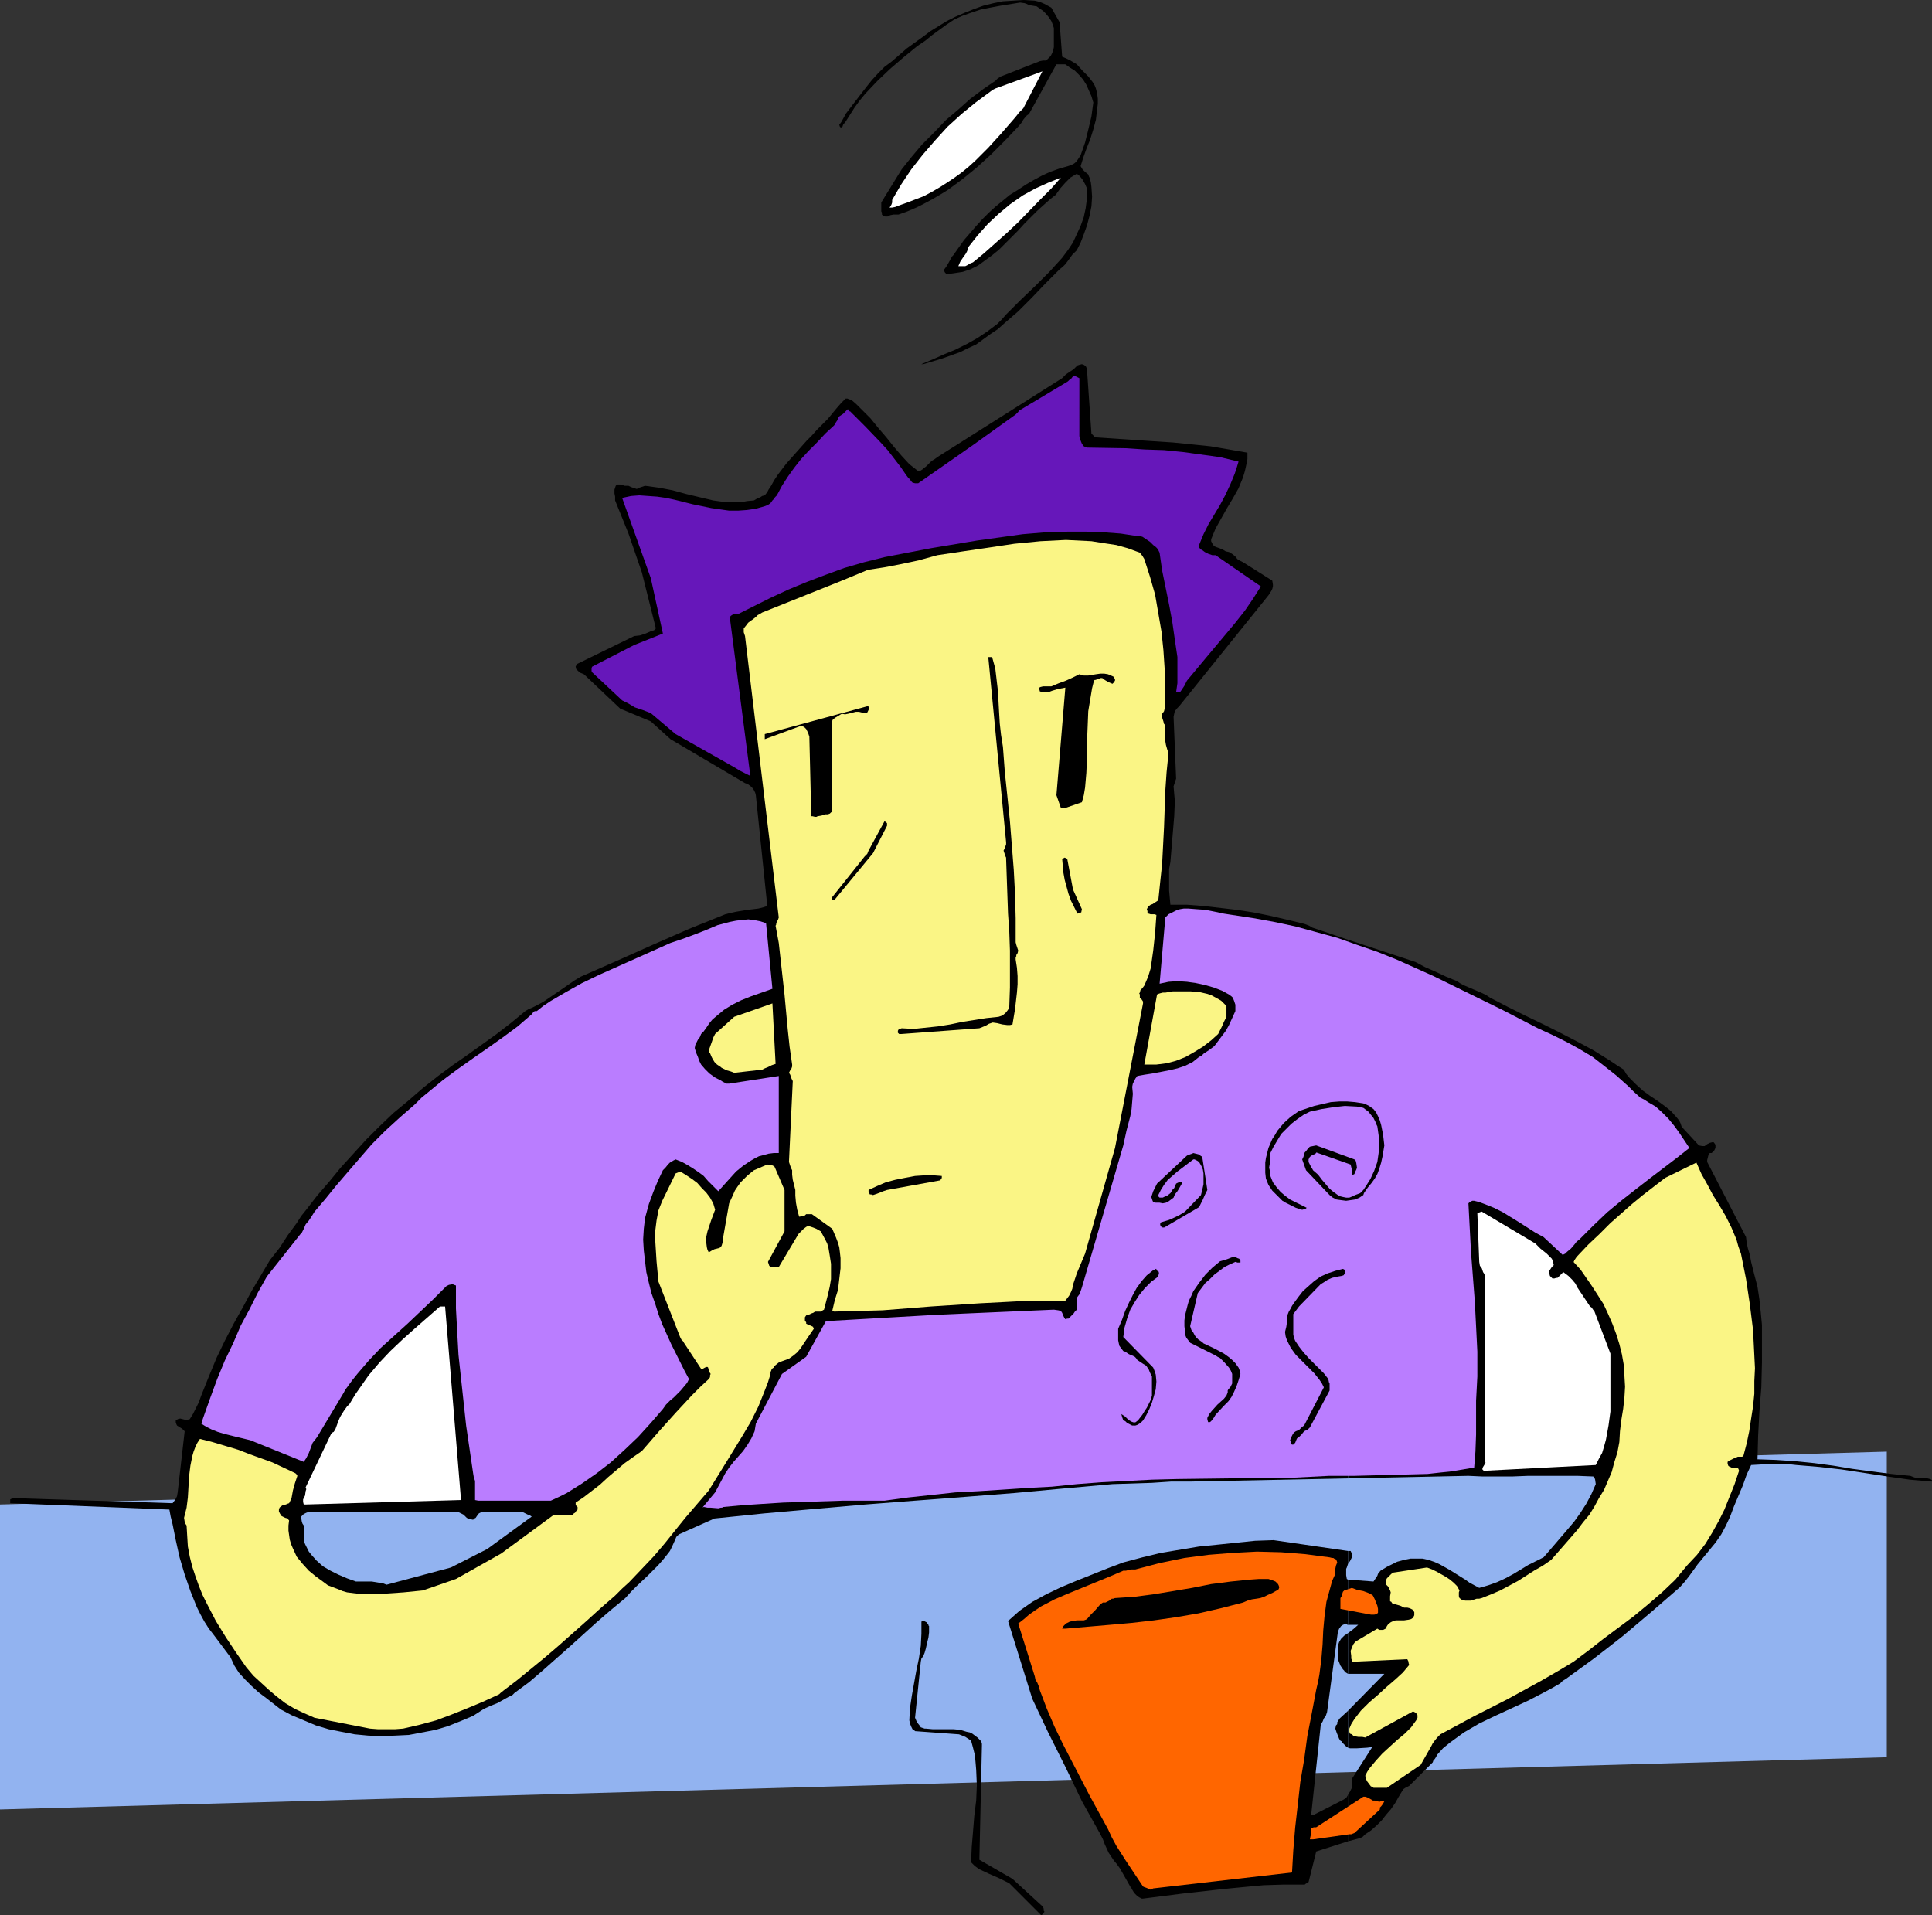 <?xml version="1.0" encoding="UTF-8" standalone="no"?>
<svg
   version="1.0"
   width="129.724mm"
   height="128.593mm"
   id="svg37"
   sodipodi:docname="Man - Exhausted.wmf"
   xmlns:inkscape="http://www.inkscape.org/namespaces/inkscape"
   xmlns:sodipodi="http://sodipodi.sourceforge.net/DTD/sodipodi-0.dtd"
   xmlns="http://www.w3.org/2000/svg"
   xmlns:svg="http://www.w3.org/2000/svg">
  <rect width="100%" height="100%" fill="#333333" stroke="none"/>
  <sodipodi:namedview
     id="namedview37"
     pagecolor="#ffffff"
     bordercolor="#000000"
     borderopacity="0.25"
     inkscape:showpageshadow="2"
     inkscape:pageopacity="0.0"
     inkscape:pagecheckerboard="0"
     inkscape:deskcolor="#d1d1d1"
     inkscape:document-units="mm" />
  <defs
     id="defs1">
    <pattern
       id="WMFhbasepattern"
       patternUnits="userSpaceOnUse"
       width="6"
       height="6"
       x="0"
       y="0" />
  </defs>
  <path
     style="fill:#92b3f0;fill-opacity:1;fill-rule:evenodd;stroke:none"
     d="m 0,381.803 478.82,-13.411 v 77.556 L 0,459.198 Z"
     id="path1" />
  <path
     style="fill:#000000;fill-opacity:1;fill-rule:evenodd;stroke:none"
     d="m 264.539,485.858 0.485,-0.646 v -0.162 l -0.162,-0.162 v -0.485 l -0.162,-0.485 -7.757,-7.109 -8.403,-4.847 0.646,-28.922 v -0.485 l -0.162,-0.646 -0.485,-0.485 -0.485,-0.485 -0.646,-0.485 -0.646,-0.485 -0.646,-0.323 -0.808,-0.162 -1.616,-0.485 -1.616,-0.162 h -5.333 l -1.778,-0.162 h -0.323 l -0.485,-0.162 -0.485,-0.162 -0.323,-0.485 -0.646,-0.808 -0.485,-1.131 1.454,-14.219 0.162,-0.808 0.485,-0.646 0.323,-0.808 0.323,-1.131 0.323,-1.454 0.323,-1.293 0.162,-1.293 v -0.808 -0.808 l -0.162,-0.162 v -0.162 l -0.485,-0.646 -0.323,-0.162 -0.323,-0.162 h -0.323 l -0.323,0.162 v 1.454 1.616 l -0.162,3.07 -0.485,3.232 -0.646,3.07 -1.131,6.301 -0.485,3.232 -0.162,3.07 0.162,0.808 0.323,0.808 0.323,0.646 0.323,0.162 0.323,0.323 11.15,0.808 0.808,0.323 0.808,0.323 1.454,0.969 0.485,1.777 0.485,1.939 0.162,1.777 0.162,1.939 0.162,3.878 -0.162,3.878 -0.485,3.878 -0.323,4.039 -0.323,3.878 -0.162,3.878 0.97,0.969 1.131,0.808 2.424,1.131 2.586,1.131 1.293,0.646 1.293,0.646 8.08,8.079 z"
     id="path2" />
  <path
     style="fill:#000000;fill-opacity:1;fill-rule:evenodd;stroke:none"
     d="m 342.107,455.482 v 11.795 l 3.07,-0.808 0.646,-0.323 0.646,-0.646 1.454,-0.969 1.454,-1.293 1.293,-1.293 1.131,-1.454 1.131,-1.293 1.131,-1.616 0.808,-1.454 0.97,-1.616 0.323,-0.485 0.485,-0.323 0.646,-0.323 0.323,-0.162 0.323,-0.323 v 0 l 5.656,-5.655 0.162,-0.485 0.323,-0.323 0.323,-0.485 0.323,-0.646 1.454,-1.616 1.778,-1.454 1.778,-1.293 1.778,-1.293 3.878,-2.262 4.04,-1.939 8.403,-3.878 4.04,-2.1 2.101,-1.131 1.939,-1.131 0.646,-0.646 0.808,-0.485 3.555,-2.585 3.555,-2.585 3.555,-2.747 3.717,-2.908 7.272,-6.14 7.272,-6.301 1.293,-1.454 1.131,-1.454 2.101,-2.908 2.262,-2.747 2.262,-2.747 1.454,-2.1 1.131,-2.1 1.131,-2.424 0.97,-2.585 2.262,-5.332 0.97,-2.747 1.131,-2.424 2.909,-0.162 2.909,-0.162 h 2.747 l 2.909,0.323 5.818,0.485 5.656,0.646 11.635,1.777 5.656,0.808 5.656,0.485 v -0.323 l -0.162,-0.162 -0.323,-0.162 -0.646,-0.162 h -0.808 -1.778 l -0.97,-0.323 -0.808,-0.323 -4.848,-0.485 -5.01,-0.646 -4.848,-0.646 -4.848,-0.808 -4.848,-0.646 -4.848,-0.485 -4.848,-0.323 -4.686,-0.162 0.162,-5.978 0.323,-6.14 0.485,-6.14 0.162,-6.301 v -6.463 -3.07 l -0.323,-3.393 -0.323,-3.07 -0.485,-3.232 -0.808,-3.07 -0.808,-3.232 -0.323,-1.777 -0.485,-1.616 -0.323,-1.454 -0.162,-1.454 -9.858,-19.066 v -0.485 l 0.162,-0.646 0.162,-0.646 0.323,-0.485 h 0.485 l 0.323,-0.323 0.323,-0.323 0.323,-0.646 v -0.162 -0.323 -0.323 l -0.323,-0.485 -0.162,-0.162 h -0.323 l -0.646,0.162 -0.646,0.323 -0.646,0.485 h -0.646 l -0.808,-0.162 -4.04,-4.363 -0.162,-0.162 -0.162,-0.162 -0.162,-0.485 -0.162,-0.485 -0.162,-0.323 -0.162,-0.323 -0.646,-0.808 -1.454,-1.616 -1.616,-1.293 -1.778,-1.293 -1.939,-1.293 -1.778,-1.293 -1.778,-1.616 -1.616,-1.616 -0.808,-0.969 -0.646,-1.131 -1.778,-1.131 -1.939,-1.293 -3.878,-2.424 -4.202,-2.262 -4.363,-2.262 -4.525,-2.262 -4.363,-2.1 -4.525,-2.262 -4.363,-2.262 -0.97,-0.646 -0.97,-0.485 -4.525,-1.939 -0.97,-0.485 -0.97,-0.646 -2.747,-1.131 -2.747,-1.293 -2.586,-1.131 -2.424,-1.293 -17.13,-5.655 v 136.693 l 30.542,-0.646 3.555,0.162 h 7.595 l 4.04,-0.162 h 8.403 4.04 l 4.04,0.162 0.323,0.323 0.162,0.485 0.162,1.131 -1.131,2.585 -1.293,2.424 -1.454,2.262 -1.616,2.262 -1.778,2.1 -1.939,2.262 -1.939,2.262 -2.101,2.424 -1.939,0.969 -1.939,0.969 -3.717,2.262 -2.101,1.131 -2.101,0.969 -2.262,0.808 -2.262,0.646 -2.424,-1.293 -1.131,-0.808 -1.293,-0.808 -2.586,-1.616 -2.586,-1.454 -1.454,-0.646 -1.454,-0.485 -1.454,-0.323 h -1.616 -1.454 l -1.616,0.323 -1.778,0.485 -1.616,0.808 -0.97,0.485 -0.808,0.485 -0.808,0.485 -0.646,0.808 -0.162,0.485 -0.323,0.485 -0.323,0.485 -0.323,0.485 -6.464,-0.485 v 11.472 h 2.586 l -1.293,1.131 -1.293,0.969 v 10.341 h 0.485 0.485 8.242 l -9.211,9.371 v 9.371 l 0.485,0.162 h 0.485 1.293 l 2.586,-0.162 1.293,-0.162 -5.171,8.079 v 2.262 l -0.485,0.969 z"
     id="path3" />
  <path
     style="fill:#000000;fill-opacity:1;fill-rule:evenodd;stroke:none"
     d="m 342.107,393.598 v 3.232 l 0.485,-0.646 0.485,-0.969 v -0.808 l -0.162,-0.485 -0.162,-0.323 z"
     id="path4" />
  <path
     style="fill:#000000;fill-opacity:1;fill-rule:evenodd;stroke:none"
     d="M 342.107,375.179 V 238.486 l -8.08,-2.747 -0.97,-0.323 -0.808,-0.485 -0.808,-0.323 -0.485,-0.162 -0.646,-0.162 -4.04,-0.969 -4.202,-0.969 -4.04,-0.808 -4.202,-0.646 -4.202,-0.485 -4.202,-0.485 -4.202,-0.323 h -4.202 l -0.162,-1.777 -0.162,-1.777 v -3.555 -1.939 l 0.323,-1.777 0.323,-3.878 0.323,-3.878 0.323,-3.878 0.162,-3.878 -0.162,-1.777 -0.162,-1.939 0.162,-0.485 0.162,-0.485 0.162,-0.485 0.162,-0.485 -0.646,-15.673 0.162,-0.808 0.162,-0.646 0.646,-0.808 0.485,-0.485 22.624,-28.114 0.323,-0.485 0.162,-0.323 0.162,-0.162 0.323,-0.646 0.162,-0.646 v -0.162 -0.323 l -0.162,-0.969 -7.434,-4.686 -0.323,-0.162 -0.323,-0.162 -0.323,-0.162 -0.485,-0.323 -0.485,-0.646 -0.808,-0.646 -0.808,-0.485 -0.808,-0.162 -0.808,-0.485 -0.808,-0.323 -0.97,-0.323 -0.646,-0.485 -0.323,-0.646 -0.162,-0.323 v -0.485 l 1.131,-2.747 1.454,-2.585 1.454,-2.585 1.454,-2.424 1.454,-2.585 1.131,-2.747 0.485,-1.616 0.323,-1.454 0.323,-1.616 v -1.616 l -4.686,-0.808 -4.686,-0.808 -4.686,-0.485 -4.848,-0.485 -9.858,-0.646 -9.696,-0.646 h -0.323 l -0.162,-0.323 -0.646,-0.646 -1.131,-16.319 -0.162,-0.485 -0.162,-0.323 -0.485,-0.323 -0.485,-0.162 -0.646,0.162 -0.485,0.162 -0.162,0.162 -0.485,0.485 -0.323,0.323 -0.97,0.646 -0.97,0.646 -0.485,0.485 -0.485,0.485 -31.674,20.035 -0.646,0.485 -0.808,0.485 -0.646,0.646 -0.808,0.808 -0.485,0.323 -0.323,0.323 -0.485,0.323 -0.323,0.162 h -0.323 l -2.262,-1.777 -1.939,-2.1 -1.939,-2.262 -1.939,-2.424 -1.939,-2.262 -2.101,-2.585 -2.262,-2.262 -1.293,-1.293 -1.293,-1.131 -0.646,-0.162 -0.323,-0.162 h -0.323 -0.162 l -1.131,1.131 -1.131,1.293 -2.262,2.747 -2.747,2.747 -1.293,1.454 -1.293,1.293 -2.586,2.908 -2.586,2.908 -2.101,2.747 -0.97,1.454 -0.808,1.454 -0.646,0.969 -0.323,0.646 -0.646,0.808 -0.646,0.162 -0.485,0.323 -0.808,0.323 -0.808,0.485 -1.778,0.162 -1.616,0.323 h -1.778 -1.616 l -3.555,-0.485 -3.394,-0.808 -3.394,-0.808 -3.555,-0.969 -3.394,-0.646 -3.555,-0.485 -0.485,0.162 -0.485,0.162 -0.485,0.162 -0.646,0.323 -0.97,-0.323 -0.485,-0.162 -0.646,-0.323 h -0.97 l -0.485,-0.162 -0.646,-0.162 h -0.485 -0.323 l -0.162,0.162 -0.162,0.162 -0.162,0.485 -0.162,0.485 v 0.969 l 0.162,0.808 v 0.969 l 3.394,8.402 3.394,9.856 3.555,14.219 -0.485,0.485 -0.646,0.162 -1.454,0.646 -1.454,0.485 -1.454,0.162 -14.221,6.948 v 0 l -0.323,0.162 -0.162,0.323 -0.162,0.323 0.162,0.646 0.485,0.485 0.646,0.485 0.808,0.323 9.211,8.725 7.757,3.232 5.01,4.524 18.907,11.149 0.485,0.162 0.323,0.162 0.646,0.485 0.485,0.485 0.323,0.485 0.323,0.646 0.162,0.646 2.909,28.114 -0.97,0.323 -1.293,0.323 -1.293,0.162 -1.454,0.162 -2.909,0.485 -1.454,0.323 -1.293,0.323 -9.211,3.716 -9.211,4.039 -9.05,4.039 -9.211,4.039 -1.616,0.969 -1.616,1.131 -3.07,2.1 -3.07,2.1 -1.454,0.808 -1.616,0.808 -0.808,0.323 -0.808,0.485 -3.717,3.07 -3.555,2.747 -7.434,5.332 -3.717,2.585 -3.717,2.747 -3.878,3.07 -3.717,3.232 -3.717,3.07 -3.555,3.393 -3.394,3.393 -3.232,3.555 -3.232,3.555 -2.909,3.555 -3.07,3.555 -2.747,3.555 -1.293,1.616 -1.131,1.777 -2.262,3.07 -2.101,3.232 -2.424,3.07 -4.686,7.917 -2.262,4.201 -2.262,4.039 -2.262,4.363 -2.101,4.363 -1.939,4.686 -1.939,4.847 -0.646,1.777 -0.808,1.616 -0.646,1.293 -0.808,1.293 -0.646,0.162 h -0.485 l -0.646,-0.162 -0.646,-0.162 -0.646,0.162 -0.162,0.162 -0.323,0.162 v 0.485 l 0.162,0.485 0.162,0.323 0.485,0.323 0.808,0.485 0.646,0.646 -1.778,15.511 -0.162,0.969 -0.323,0.646 -0.323,0.485 -0.485,0.646 -40.238,-1.293 -0.646,0.162 -0.323,0.162 v 0.485 0.485 l 40.4,1.616 0.323,1.777 0.485,1.939 0.808,4.039 0.97,4.363 1.293,4.363 1.454,4.201 1.616,4.039 0.97,1.939 0.97,1.777 1.131,1.777 1.131,1.454 4.363,5.817 0.97,2.1 1.131,1.777 1.616,1.777 1.616,1.616 1.778,1.616 1.939,1.454 3.717,2.908 2.747,1.454 3.07,1.293 3.07,1.293 3.232,0.969 3.232,0.646 3.394,0.646 3.394,0.323 3.555,0.162 3.394,-0.162 3.394,-0.162 3.394,-0.646 3.394,-0.646 3.232,-0.969 3.232,-1.293 3.07,-1.293 2.747,-1.777 1.778,-0.808 1.616,-0.646 2.909,-1.616 0.808,-0.323 0.323,-0.323 0.323,-0.323 3.717,-2.747 3.394,-2.908 6.949,-6.14 6.787,-6.14 3.555,-3.07 3.717,-3.07 1.454,-1.616 1.454,-1.454 2.747,-2.585 2.586,-2.585 1.293,-1.454 1.293,-1.616 0.485,-0.646 0.485,-0.969 0.808,-1.777 0.323,-0.808 0.646,-0.646 9.05,-4.039 6.302,-0.646 6.302,-0.646 12.766,-1.131 12.928,-1.131 6.302,-0.485 6.302,-0.485 6.464,-0.485 6.302,-0.485 12.443,-0.969 12.282,-1.131 12.605,-1.131 5.01,-0.162 5.01,-0.162 4.848,-0.323 h 4.848 z"
     id="path5" />
  <path
     style="fill:#000000;fill-opacity:1;fill-rule:evenodd;stroke:none"
     d="m 342.107,396.83 v -3.232 l -18.907,-2.747 -4.686,0.162 -4.686,0.485 -4.686,0.485 -4.848,0.485 -4.848,0.808 -4.848,0.808 -4.686,1.131 -4.848,1.293 -3.878,1.454 -4.04,1.616 -4.04,1.616 -3.878,1.616 -3.717,1.777 -3.555,1.939 -1.616,1.131 -1.616,1.131 -1.454,1.293 -1.454,1.293 v 0 l 6.141,19.712 4.04,8.564 4.363,8.725 4.202,8.725 4.686,8.402 0.646,1.293 0.485,1.293 0.97,2.1 0.646,0.969 0.646,0.969 0.808,0.969 0.808,1.131 2.747,4.847 0.162,0.162 0.162,0.323 0.485,0.808 0.808,0.808 0.485,0.323 0.646,0.323 h 0.323 l 10.181,-1.293 10.181,-1.131 5.01,-0.485 5.171,-0.485 5.171,-0.162 h 5.171 0.162 l 0.162,-0.162 0.808,-0.485 1.939,-7.756 8.08,-2.585 v -11.795 l -0.485,0.808 -0.808,0.485 -7.595,3.878 h -0.485 l 2.424,-22.782 0.162,-0.485 0.323,-0.485 0.323,-0.808 0.485,-0.646 0.323,-0.969 2.747,-20.359 0.323,-0.808 0.485,-0.646 0.485,-0.323 0.808,-0.323 0.323,0.323 h 0.162 v -11.472 l -0.323,-0.162 -0.162,-0.969 v -0.485 -0.646 -0.485 l 0.162,-0.323 z"
     id="path6" />
  <path
     style="fill:#000000;fill-opacity:1;fill-rule:evenodd;stroke:none"
     d="m 342.107,424.783 v -10.341 l -0.97,0.646 -0.808,0.808 -0.485,0.808 -0.323,0.969 v 3.393 0 l 0.323,0.808 0.323,0.808 0.323,0.485 0.323,0.485 0.323,0.323 0.162,0.323 z"
     id="path7" />
  <path
     style="fill:#000000;fill-opacity:1;fill-rule:evenodd;stroke:none"
     d="m 342.107,443.525 v -9.371 l -1.939,1.777 -0.323,0.323 -0.162,0.323 -0.323,0.485 v 0.485 l -0.323,0.323 -0.162,0.808 v 0 l 0.323,0.969 0.323,0.808 0.323,0.808 0.323,0.485 0.323,0.162 0.162,0.323 0.485,0.485 0.485,0.485 z"
     id="path8" />
  <path
     style="fill:#ba7dff;fill-opacity:1;fill-rule:evenodd;stroke:none"
     d="m 178.245,382.611 3.232,-3.878 2.586,-4.847 0.97,-1.454 1.131,-1.454 2.424,-2.747 1.131,-1.616 0.97,-1.616 0.808,-1.777 0.162,-0.969 0.162,-0.969 6.626,-12.603 6.141,-4.363 5.01,-9.048 28.28,-1.616 29.573,-1.293 1.131,0.162 0.646,0.162 0.323,0.485 0.323,0.808 0.162,0.323 0.323,0.485 0.485,-0.162 h 0.323 l 0.646,-0.646 0.646,-0.646 0.323,-0.485 0.485,-0.485 v -2.262 -0.485 l 0.162,-0.485 0.485,-0.646 0.323,-0.808 0.162,-0.485 0.162,-0.485 10.504,-36.031 0.808,-3.716 0.97,-3.716 0.323,-1.777 0.162,-1.939 0.162,-1.939 -0.162,-1.777 0.162,-0.808 0.323,-0.646 0.323,-0.646 0.485,-0.646 1.778,-0.323 2.101,-0.323 4.202,-0.808 2.101,-0.485 1.939,-0.646 1.939,-0.969 0.808,-0.646 0.808,-0.646 0.646,-0.323 0.485,-0.485 1.454,-0.969 1.293,-0.969 0.97,-1.293 0.97,-1.293 0.97,-1.293 0.808,-1.454 0.808,-1.777 0.808,-1.777 v -1.616 l -0.323,-0.969 -0.323,-0.808 -0.323,-0.323 -0.646,-0.485 -1.778,-0.969 -2.101,-0.808 -2.262,-0.646 -2.262,-0.485 -2.262,-0.323 -2.424,-0.162 -2.262,0.162 -2.262,0.485 1.454,-16.804 0.808,-0.808 0.97,-0.485 0.97,-0.485 0.97,-0.323 0.97,-0.162 h 1.131 l 2.101,0.162 2.262,0.162 2.424,0.485 2.262,0.485 2.101,0.323 5.333,0.808 5.333,0.969 5.333,1.131 5.333,1.454 5.333,1.454 5.01,1.777 5.171,1.777 4.848,1.939 4.686,2.1 4.686,2.1 8.888,4.363 8.888,4.363 4.363,2.262 4.363,2.262 3.878,1.777 3.555,1.777 3.232,1.777 3.232,1.939 2.909,2.262 3.07,2.424 3.07,2.747 1.454,1.454 1.616,1.454 0.97,0.485 0.97,0.646 1.939,1.131 1.616,1.454 1.616,1.616 1.454,1.777 1.293,1.777 2.586,3.878 -3.07,2.424 -3.394,2.585 -3.394,2.585 -3.555,2.747 -3.717,2.908 -3.717,3.07 -3.555,3.393 -3.555,3.555 -0.646,0.485 -0.485,0.646 -0.97,1.131 -0.97,0.808 -0.485,0.485 -0.646,0.323 -4.848,-4.524 -2.101,-1.131 -4.04,-2.585 -2.101,-1.293 -2.101,-1.293 -2.262,-1.131 -2.424,-0.969 -1.293,-0.485 -1.293,-0.323 h -0.485 l -0.323,0.162 -0.485,0.323 -0.162,0.162 0.323,6.14 0.323,6.14 0.97,12.603 0.323,6.301 0.323,6.463 v 6.301 l -0.323,6.14 v 8.564 l -0.162,4.363 -0.323,4.039 -2.909,0.485 -2.909,0.485 -3.07,0.323 -2.909,0.323 -6.141,0.162 -6.302,0.162 -6.302,0.162 h -6.302 l -6.302,0.323 -6.302,0.323 h -12.928 l -12.928,0.162 -6.464,0.162 -6.302,0.323 -6.464,0.323 -6.302,0.485 -6.302,0.646 -6.141,0.323 -12.282,0.808 -6.141,0.323 -5.979,0.646 -5.979,0.646 -5.979,0.808 h -10.504 l -10.181,0.323 -5.01,0.162 -5.171,0.323 -5.01,0.323 -5.171,0.485 -0.162,0.162 h -0.323 l -0.646,0.162 -1.939,-0.162 h -0.808 l -0.808,-0.162 h -0.162 -0.162 -0.162 z"
     id="path9" />
  <path
     style="fill:#ff6600;fill-opacity:1;fill-rule:evenodd;stroke:none"
     d="m 292.657,479.234 35.229,-4.039 0.323,-5.655 0.485,-5.817 0.646,-5.655 0.646,-5.817 0.97,-5.655 0.808,-5.978 1.131,-5.817 1.131,-5.978 0.485,-2.1 0.323,-1.777 0.485,-3.716 0.323,-3.878 0.162,-3.555 0.323,-3.555 0.485,-3.716 0.485,-1.777 0.485,-1.777 0.485,-1.777 0.808,-1.777 v -0.646 -0.646 l 0.162,-0.808 0.323,-0.808 -0.162,-0.485 -0.162,-0.162 -0.162,-0.323 h -0.323 l -0.162,-0.162 h -0.323 l -0.646,-0.162 -6.141,-0.808 -6.141,-0.485 -6.141,-0.162 -6.141,0.323 -6.141,0.485 -6.141,0.808 -6.302,1.293 -6.141,1.616 h -0.97 l -0.808,0.162 -0.646,0.162 h -0.646 l -3.394,1.454 -3.555,1.454 -7.11,2.908 -3.394,1.454 -3.394,1.777 -1.454,0.969 -1.616,1.131 -1.293,1.131 -1.454,1.131 4.202,13.411 0.162,0.808 0.485,0.808 0.323,0.808 0.323,1.131 1.778,4.686 1.939,4.524 2.101,4.363 2.262,4.363 4.525,8.725 4.686,8.564 0.97,2.1 1.131,2.1 1.131,1.777 1.131,1.777 2.262,3.393 2.262,3.393 0.323,0.162 0.485,0.162 1.131,0.485 z"
     id="path10" />
  <path
     style="fill:#ff6600;fill-opacity:1;fill-rule:evenodd;stroke:none"
     d="m 333.219,466.792 9.211,-1.293 h 0.162 0.323 l 0.808,-0.323 6.464,-5.978 v -0.485 l 0.323,-0.323 0.485,-0.646 0.323,-0.646 -0.323,-0.162 -0.485,0.162 -0.485,0.162 -0.485,-0.162 -0.646,-0.162 h -0.485 l -0.808,-0.485 -0.646,-0.323 -0.485,-0.162 h -0.485 l -11.958,7.756 h -0.646 l -0.646,0.323 v 0.646 0.646 l -0.162,0.646 -0.162,0.808 z"
     id="path11" />
  <path
     style="fill:#faf585;fill-opacity:1;fill-rule:evenodd;stroke:none"
     d="m 348.571,453.705 h 3.394 l 8.565,-5.817 2.747,-4.847 0.323,-0.646 0.485,-0.646 0.646,-0.808 0.808,-0.808 8.403,-4.524 8.565,-4.363 8.565,-4.686 4.202,-2.424 4.04,-2.424 3.878,-2.908 3.717,-2.908 7.595,-5.655 3.717,-3.07 3.555,-3.07 3.394,-3.232 1.454,-1.777 1.616,-1.939 2.424,-2.585 2.101,-2.747 1.778,-2.908 1.616,-2.908 1.454,-2.908 1.293,-3.232 1.293,-3.232 1.131,-3.393 -0.162,-0.485 -0.162,-0.162 -0.646,-0.162 h -0.646 -0.323 l -0.323,-0.162 -0.323,-0.162 -0.162,-0.162 -0.162,-0.485 v -0.485 l 0.485,-0.323 0.646,-0.323 0.646,-0.323 0.808,-0.323 h 0.323 0.323 0.485 l 0.323,-0.323 0.808,-3.07 0.646,-3.07 0.485,-3.232 0.485,-3.07 0.323,-3.232 v -3.232 l 0.162,-3.232 -0.162,-3.232 -0.162,-3.232 -0.162,-3.232 -0.808,-6.463 -0.97,-6.463 -1.293,-6.463 -0.646,-1.777 -0.485,-1.777 -1.293,-3.07 -1.454,-2.908 -1.616,-2.747 -1.616,-2.585 -1.454,-2.747 -1.454,-2.585 -1.293,-2.908 -7.918,3.878 -5.656,4.363 -2.747,2.262 -2.747,2.424 -2.747,2.424 -2.747,2.747 -2.909,2.747 -2.909,3.07 -0.323,0.485 -0.323,0.485 v 0.162 l -0.162,0.162 1.778,1.939 1.454,2.1 1.454,2.1 1.454,2.262 1.454,2.262 1.131,2.424 1.131,2.585 0.97,2.585 0.808,2.585 0.646,2.585 0.485,2.747 0.162,2.747 0.162,2.747 -0.162,2.747 -0.323,2.908 -0.485,2.908 -0.323,2.747 -0.162,2.747 -0.485,2.585 -0.808,2.585 -0.646,2.424 -0.97,2.262 -0.97,2.262 -1.293,2.1 -1.131,2.1 -1.293,2.1 -1.616,1.939 -1.454,1.939 -3.232,3.716 -3.394,3.878 -2.101,1.454 -2.262,1.293 -4.04,2.585 -4.525,2.424 -2.262,0.969 -2.424,0.969 -0.646,0.162 h -0.646 l -1.454,0.485 h -0.646 -0.808 l -0.808,-0.162 -0.646,-0.485 -0.162,-0.485 v -0.485 -0.485 l 0.162,-0.485 -0.646,-1.131 -0.808,-0.808 -0.97,-0.808 -0.97,-0.646 -2.262,-1.293 -1.293,-0.646 -1.293,-0.485 -8.565,1.293 -0.485,0.323 -0.485,0.485 -0.646,0.646 -0.162,0.323 v 0.485 0.485 0.323 l 0.485,0.485 0.323,0.646 0.162,0.323 0.162,0.485 -0.162,0.969 v 0.646 0.646 l 0.323,0.162 0.162,0.323 0.97,0.323 1.131,0.323 0.97,0.485 h 0.808 l 0.646,0.162 0.646,0.323 0.485,0.646 v 0.808 l -0.162,0.323 -0.162,0.323 -0.485,0.323 -0.646,0.162 -1.131,0.162 h -1.454 -0.646 l -0.646,0.162 -0.323,0.162 -0.323,0.162 -0.646,0.485 -0.323,0.485 -0.323,0.646 -0.646,0.323 h -0.485 -0.485 l -0.485,-0.323 -5.171,3.07 -0.485,0.323 -0.485,0.646 -0.323,0.808 -0.323,0.808 0.162,1.293 v 0.646 l 0.323,0.808 13.898,-0.646 v 0 l 0.162,0.323 0.162,0.323 v 0.323 l 0.162,0.485 -0.808,0.969 -0.808,0.969 -1.939,1.777 -2.262,1.939 -2.101,1.939 -2.262,1.939 -2.101,2.1 -1.616,2.1 -0.808,1.293 -0.485,1.131 v 0.808 l 0.162,0.485 0.485,0.162 0.323,0.323 0.323,0.162 0.97,0.162 h 0.97 l 0.808,0.162 12.12,-6.625 0.323,0.162 0.323,0.162 0.162,0.162 0.323,0.485 v 0.646 l -0.323,0.646 -1.293,1.777 -1.616,1.616 -1.939,1.616 -1.778,1.616 -1.939,1.777 -1.616,1.777 -1.616,1.939 -0.646,0.969 -0.485,0.969 0.162,0.808 0.323,0.646 0.485,0.646 0.485,0.646 v 0 h 0.162 l 0.323,0.162 z"
     id="path12" />
  <path
     style="fill:#faf585;fill-opacity:1;fill-rule:evenodd;stroke:none"
     d="m 93.889,438.678 2.101,0.162 h 2.262 1.939 l 2.101,-0.162 2.101,-0.485 2.101,-0.485 4.202,-1.131 3.878,-1.454 4.04,-1.616 3.878,-1.616 3.878,-1.777 0.323,-0.162 0.323,-0.323 0.808,-0.646 3.394,-2.585 3.555,-2.908 3.555,-2.908 3.394,-2.908 7.11,-6.301 1.778,-1.616 1.778,-1.616 3.717,-3.232 1.778,-1.777 1.778,-1.616 3.232,-3.393 3.07,-3.232 2.747,-3.232 2.586,-3.232 2.747,-3.393 2.909,-3.393 2.909,-3.393 4.202,-6.786 4.363,-7.109 2.101,-3.555 1.939,-3.878 1.616,-4.039 0.808,-2.1 0.646,-2.1 v -0.485 l 0.162,-0.323 0.162,-0.485 0.485,-0.323 0.162,-0.323 0.323,-0.323 0.808,-0.646 0.808,-0.323 1.778,-0.646 1.131,-0.808 0.97,-0.808 0.808,-0.969 0.646,-0.969 1.293,-1.939 1.454,-2.1 -0.162,-0.323 v -0.162 l -0.646,-0.323 -0.646,-0.162 -0.162,-0.162 -0.323,-0.162 v -0.323 l -0.323,-0.485 v -0.323 -0.485 l 0.323,-0.485 0.646,-0.162 0.646,-0.323 0.485,-0.162 0.485,-0.323 h 1.454 l 0.162,-0.162 v 0 h 0.162 v 0 l 0.162,-0.162 0.323,-0.162 0.97,-3.716 0.485,-2.1 0.323,-1.939 v -1.939 -1.939 l -0.323,-2.1 -0.323,-1.939 -0.323,-1.131 -0.485,-0.969 -1.131,-2.1 -1.131,-0.646 -0.808,-0.323 -0.97,-0.323 h -0.485 l -0.323,0.162 -0.646,0.485 -0.323,0.323 -0.323,0.323 -0.646,0.646 -5.01,8.402 h -0.485 -0.485 -0.485 -0.646 l -0.162,-0.162 -0.162,-0.162 -0.162,-0.485 -0.162,-0.485 4.202,-7.756 v -10.502 l -2.424,-5.655 -0.162,-0.323 -0.646,-0.323 h -0.485 l -0.646,-0.162 -1.131,0.485 -1.131,0.485 -1.131,0.485 -0.808,0.646 -0.97,0.808 -0.808,0.808 -0.808,0.808 -0.808,1.131 -0.646,0.969 -0.485,1.131 -0.97,2.1 -1.616,9.21 v 0.485 l -0.162,0.646 -0.162,0.485 -0.485,0.485 -1.293,0.323 -0.646,0.323 -0.808,0.485 -0.323,-0.646 -0.162,-0.646 -0.162,-1.293 v -1.293 l 0.323,-1.454 0.97,-2.908 0.97,-2.585 -0.485,-1.616 -0.808,-1.454 -0.97,-1.293 -1.131,-1.131 -1.131,-1.293 -1.293,-0.969 -1.454,-0.969 -1.293,-0.808 h -0.323 -0.323 l -0.808,0.323 -3.394,6.948 -0.97,2.424 -0.485,2.585 -0.323,2.585 v 2.585 l 0.162,2.585 0.162,2.585 0.485,5.17 5.494,14.057 0.162,0.323 0.162,0.323 0.485,0.485 0.162,0.323 4.363,6.625 h 0.485 l 0.162,-0.162 0.323,-0.162 0.323,-0.162 h 0.323 l 0.162,0.162 0.162,0.646 0.162,0.485 0.323,0.485 v 0 l -0.162,0.323 v 0.485 l -0.323,0.485 -2.101,1.939 -2.101,2.1 -4.202,4.524 -4.363,4.847 -4.202,4.847 -2.101,1.454 -2.262,1.616 -4.202,3.555 -2.101,1.939 -2.101,1.616 -2.101,1.616 -1.939,1.293 v 0.485 l 0.162,0.323 0.323,0.323 v 0.646 l -0.323,0.323 -0.323,0.485 -0.323,0.162 -0.162,0.323 h -1.131 -1.293 -2.424 l -13.413,9.856 -11.474,6.463 -8.403,2.908 -4.848,0.485 -4.686,0.323 h -4.848 -2.262 l -2.586,-0.323 -1.131,-0.323 -1.131,-0.485 -1.293,-0.485 -1.293,-0.485 -1.293,-0.969 -1.778,-1.293 -1.778,-1.454 -1.616,-1.777 -1.454,-1.777 -0.97,-2.1 -0.485,-1.131 -0.323,-1.131 -0.162,-1.131 -0.162,-1.131 v -1.293 l 0.162,-1.293 -0.162,-0.162 -0.162,-0.323 -0.646,-0.162 -0.646,-0.323 -0.323,-0.162 -0.162,-0.323 -0.162,-0.162 -0.162,-0.323 -0.162,-0.323 v -0.485 l 0.162,-0.485 0.162,-0.162 0.646,-0.485 0.808,-0.162 0.323,-0.162 0.485,-0.162 0.323,-0.646 0.323,-0.808 0.323,-1.777 0.485,-1.777 0.323,-0.969 0.323,-0.969 -0.162,-0.323 v 0 l -0.162,-0.162 -0.162,-0.162 -0.323,-0.162 -5.494,-2.585 -5.818,-2.1 -2.909,-1.131 -3.232,-0.969 -3.232,-0.969 -3.232,-0.808 -0.646,0.969 -0.485,0.969 -0.485,1.293 -0.323,1.131 -0.485,2.424 -0.323,2.585 -0.323,5.494 -0.323,2.585 -0.646,2.585 0.162,0.969 0.162,0.485 0.323,0.485 0.162,2.747 0.162,2.585 0.485,2.585 0.646,2.585 0.808,2.424 0.808,2.262 0.97,2.424 1.131,2.262 2.262,4.363 2.586,4.201 2.586,3.878 2.586,3.716 1.778,2.1 1.939,1.777 1.939,1.777 2.101,1.777 2.101,1.616 2.424,1.454 2.424,1.131 2.586,1.131 z"
     id="path13" />
  <path
     style="fill:#000000;fill-opacity:1;fill-rule:evenodd;stroke:none"
     d="m 270.356,413.311 11.312,-0.969 5.494,-0.485 5.656,-0.646 5.656,-0.808 5.656,-0.969 5.656,-1.293 5.656,-1.454 1.131,-0.485 1.131,-0.323 1.131,-0.162 0.97,-0.162 0.97,-0.323 0.97,-0.485 1.131,-0.485 1.131,-0.646 v 0 h 0.162 l 0.323,-0.323 0.162,-0.485 -0.162,-0.485 -0.162,-0.323 -0.646,-0.646 -0.808,-0.323 -0.97,-0.323 h -2.424 l -2.262,0.162 -4.848,0.485 -5.01,0.646 -4.848,0.969 -9.696,1.616 -5.01,0.646 -4.848,0.323 -0.485,0.162 h -0.323 l -0.646,0.485 -0.646,0.323 -0.323,0.162 h -0.646 l -0.485,0.323 -0.485,0.485 -0.97,1.131 -1.131,1.131 -0.97,1.131 -0.323,0.162 -0.485,0.162 h -0.808 -0.97 l -0.97,0.162 -0.808,0.162 -0.646,0.323 -0.323,0.162 -0.323,0.323 -0.323,0.323 -0.323,0.646 z"
     id="path14" />
  <path
     style="fill:#ff6600;fill-opacity:1;fill-rule:evenodd;stroke:none"
     d="m 347.924,409.756 h 0.808 l 0.808,-0.162 v -0.162 l 0.162,-0.162 v -0.969 l -0.162,-0.808 -0.323,-0.808 -0.323,-0.808 -0.485,-0.969 -0.485,-0.323 -0.646,-0.323 -1.293,-0.485 -1.616,-0.323 -1.293,-0.485 -0.97,0.323 -0.485,0.162 -0.485,0.162 -0.323,0.323 -0.162,0.485 -0.162,0.646 -0.323,0.485 v 2.747 z"
     id="path15" />
  <path
     style="fill:#92b3f0;fill-opacity:1;fill-rule:evenodd;stroke:none"
     d="m 98.091,402.162 16.322,-4.363 9.211,-4.686 11.312,-8.24 -0.485,-0.323 -0.485,-0.162 -0.646,-0.323 -0.646,-0.323 h -10.504 l -0.323,0.162 -0.323,0.162 -0.485,0.646 -0.323,0.485 -0.323,0.162 -0.323,0.323 -0.808,-0.162 -0.485,-0.162 -0.323,-0.162 -0.485,-0.485 -0.323,-0.323 -0.646,-0.323 -0.646,-0.323 H 78.214 l -0.485,0.162 -0.646,0.323 -0.485,0.485 -0.162,0.162 v 0.323 l 0.162,0.969 0.162,0.485 0.323,0.485 v 3.716 l 0.323,0.969 0.485,0.969 0.485,0.969 0.646,0.808 1.293,1.454 1.616,1.454 1.939,1.131 1.939,0.969 2.262,0.969 2.262,0.808 h 2.101 1.939 l 1.939,0.323 0.97,0.162 z"
     id="path16" />
  <path
     style="fill:#ffffff;fill-opacity:1;fill-rule:evenodd;stroke:none"
     d="m 77.568,381.803 39.43,-1.131 -4.04,-49.119 h -1.293 l -6.464,5.655 -3.07,2.747 -3.07,2.908 -2.747,2.908 -2.747,3.232 -2.262,3.232 -1.131,1.616 -0.97,1.616 -0.485,0.808 -0.646,0.646 -0.808,1.131 -0.808,1.293 -0.323,0.646 -0.323,0.808 -0.646,1.777 -0.162,0.323 -0.323,0.485 -0.323,0.162 -0.323,0.323 -6.464,13.572 0.162,0.485 -0.162,0.485 -0.162,1.131 -0.485,0.969 v 0.646 l 0.162,0.646 z"
     id="path17" />
  <path
     style="fill:#ba7dff;fill-opacity:1;fill-rule:evenodd;stroke:none"
     d="m 121.361,380.834 h 18.422 l 2.101,-0.969 1.939,-0.969 3.878,-2.424 3.717,-2.585 3.555,-2.747 3.555,-3.232 3.394,-3.232 3.232,-3.555 3.07,-3.555 0.808,-1.131 0.97,-0.969 0.97,-0.808 0.97,-0.969 0.808,-0.808 0.808,-0.969 0.808,-0.969 0.485,-0.969 -1.131,-2.1 -1.131,-2.262 -2.262,-4.524 -2.262,-5.009 -0.97,-2.585 -0.808,-2.585 -0.97,-2.747 -0.646,-2.585 -0.646,-2.747 -0.323,-2.747 -0.323,-2.747 -0.162,-2.747 0.162,-2.747 0.323,-2.747 0.97,-3.555 1.131,-3.07 1.131,-2.747 1.293,-2.747 0.646,-0.646 0.646,-0.808 0.485,-0.485 0.323,-0.162 0.485,-0.323 0.646,-0.323 1.616,0.646 1.454,0.808 1.293,0.808 1.454,0.969 1.293,0.969 1.131,1.293 1.293,1.293 1.293,1.293 1.454,-1.616 1.454,-1.616 1.616,-1.777 1.778,-1.454 1.939,-1.293 1.131,-0.646 0.97,-0.485 1.293,-0.323 1.131,-0.323 1.293,-0.162 h 1.293 v -19.551 l -12.605,1.939 h -0.646 l -0.323,-0.162 -0.646,-0.323 -0.485,-0.323 -0.646,-0.323 -0.646,-0.323 -0.485,-0.323 -1.131,-0.808 -1.131,-1.131 -0.97,-1.131 -0.485,-0.969 -0.323,-0.969 -0.485,-1.131 -0.323,-1.131 0.162,-0.808 0.323,-0.646 0.323,-0.646 0.485,-0.646 0.323,-0.808 0.323,-0.323 0.323,-0.323 0.808,-1.131 0.646,-0.969 0.808,-0.969 0.97,-0.808 1.939,-1.616 2.101,-1.293 2.262,-1.131 2.424,-0.969 2.747,-0.969 2.747,-0.969 -1.616,-16.642 -1.454,-0.485 -1.616,-0.323 -1.454,-0.162 -1.616,0.162 -1.454,0.162 -1.616,0.323 -3.07,0.808 -3.07,1.293 -2.909,1.131 -3.07,1.131 -2.909,0.969 -9.05,4.039 -9.05,4.039 -4.363,2.1 -4.04,2.262 -3.878,2.262 -1.939,1.293 -1.616,1.293 h -0.485 l -0.323,0.162 -0.485,0.646 -3.555,3.07 -3.717,2.747 -3.878,2.747 -3.717,2.585 -3.878,2.747 -3.717,2.747 -3.717,3.07 -1.778,1.454 -1.778,1.777 -3.717,3.232 -3.717,3.393 -3.394,3.393 -3.07,3.555 -3.07,3.555 -2.909,3.393 -2.747,3.393 -2.747,3.232 -0.808,1.293 -0.646,0.969 -0.808,0.969 -0.485,1.131 -0.162,0.323 -0.162,0.323 -0.162,0.323 -0.323,0.323 -8.565,10.826 -2.262,4.039 -2.101,4.201 -2.262,4.201 -1.939,4.524 -2.101,4.363 -1.939,4.686 -1.778,4.847 -1.778,5.009 -0.323,0.969 v 0.323 l -0.162,0.162 1.293,0.808 1.293,0.646 1.616,0.646 1.616,0.485 3.232,0.808 3.394,0.808 13.574,5.494 0.646,-0.969 0.646,-1.293 0.97,-2.585 0.646,-0.808 0.485,-0.646 6.787,-11.31 0.323,-0.646 0.485,-0.646 1.293,-1.777 1.293,-1.616 2.909,-3.393 3.07,-3.232 3.394,-3.07 3.394,-3.07 3.232,-3.07 3.232,-3.07 3.07,-3.07 0.323,-0.323 0.646,-0.323 0.97,-0.162 0.323,0.162 0.485,0.162 v 5.817 l 0.323,5.978 0.323,5.817 0.646,5.978 0.646,5.978 0.646,5.978 1.778,12.118 0.162,0.969 0.323,0.969 v 1.777 1.616 1.454 z"
     id="path18" />
  <path
     style="fill:#ffffff;fill-opacity:1;fill-rule:evenodd;stroke:none"
     d="m 376.851,373.24 28.118,-1.454 0.808,-1.616 0.808,-1.454 0.485,-1.616 0.485,-1.777 0.323,-1.777 0.323,-1.777 0.485,-3.555 v -3.716 -3.716 -3.716 -3.555 l -4.04,-10.664 -0.485,-0.646 -0.162,-0.323 -0.485,-0.323 -3.232,-4.847 -0.485,-0.969 -0.808,-0.969 -0.97,-0.969 -1.293,-0.969 -0.485,0.485 -0.485,0.485 -0.485,0.485 h -0.323 l -0.485,0.162 h -0.485 l -0.323,-0.323 -0.323,-0.323 -0.162,-0.646 v -0.646 l 0.323,-0.485 0.323,-0.485 0.485,-0.485 -0.162,-0.808 -0.323,-0.808 -0.646,-0.646 -0.646,-0.646 -0.808,-0.646 -0.808,-0.646 -0.646,-0.646 -0.646,-0.646 -13.574,-8.079 h -0.162 l -0.323,0.162 -0.646,0.162 0.485,12.441 0.162,0.969 0.485,0.646 0.323,0.969 0.323,0.485 0.162,0.646 v 47.019 0.162 h 0.162 l -0.162,0.323 -0.485,0.808 -0.162,0.323 v 0.323 l 0.162,0.162 0.162,0.162 z"
     id="path19" />
  <path
     style="fill:#000000;fill-opacity:1;fill-rule:evenodd;stroke:none"
     d="m 328.694,366.131 0.323,-0.808 0.162,-0.323 0.485,-0.323 0.323,-0.323 0.323,-0.323 0.646,-0.808 0.323,-0.162 0.485,-0.162 0.646,-0.646 5.01,-9.371 v -1.616 -0.162 l -0.162,-0.323 -0.162,-0.808 -1.131,-1.454 -1.293,-1.293 -1.293,-1.293 -1.293,-1.293 -1.293,-1.454 -1.131,-1.454 -0.97,-1.454 -0.323,-0.808 -0.162,-0.808 v -4.363 -0.808 l 0.485,-0.646 0.485,-0.646 0.485,-0.646 5.494,-5.655 0.808,-0.485 0.97,-0.646 1.131,-0.485 1.454,-0.323 0.97,-0.162 0.485,-0.162 0.323,-0.485 v -0.323 -0.323 l -0.162,-0.323 -0.323,-0.162 -1.939,0.485 -1.939,0.646 -1.778,0.808 -1.616,1.131 -1.454,1.293 -1.454,1.293 -1.131,1.454 -1.293,1.777 -0.323,0.485 -0.323,0.646 -0.485,0.808 -0.323,0.808 -0.162,1.939 -0.162,1.131 -0.323,1.293 0.162,1.131 0.323,0.969 0.485,0.969 0.485,0.969 1.293,1.777 1.454,1.454 1.616,1.616 1.616,1.616 1.293,1.616 0.646,0.969 0.485,0.969 -5.01,9.695 -0.485,0.323 -0.323,0.323 -0.485,0.485 -0.808,0.323 -0.485,0.323 -0.323,0.485 -0.323,0.646 -0.323,0.808 v 0.162 l 0.162,0.162 0.162,0.646 0.162,0.162 h 0.323 l 0.162,-0.162 z"
     id="path20" />
  <path
     style="fill:#000000;fill-opacity:1;fill-rule:evenodd;stroke:none"
     d="m 288.132,361.768 0.485,-0.162 v 0 l 0.808,-0.485 0.646,-0.646 0.808,-1.293 0.808,-1.616 0.646,-1.616 0.485,-1.616 0.485,-1.777 0.162,-1.939 -0.162,-1.777 -0.323,-0.969 -0.323,-0.808 -7.595,-7.756 0.323,-2.424 0.646,-2.262 0.808,-2.262 1.131,-1.939 1.131,-1.777 1.454,-1.777 1.616,-1.616 1.778,-1.293 v -0.323 l 0.162,-0.323 v -0.323 l -0.162,-0.485 h -0.323 v 0 l -0.162,-0.323 v -0.162 h -0.162 l -0.162,0.162 -0.485,0.162 -1.616,1.293 -1.293,1.454 -1.293,1.777 -0.97,1.777 -0.97,1.939 -0.97,2.1 -0.808,2.262 -0.97,2.262 v 2.908 l 0.162,0.808 0.162,0.646 0.485,0.646 0.485,0.646 0.485,0.162 0.485,0.323 0.485,0.323 0.808,0.323 0.323,0.162 0.323,0.162 0.323,0.323 0.323,0.485 0.485,0.323 0.485,0.323 0.485,0.323 0.808,0.485 0.323,0.485 0.323,0.485 0.323,0.808 0.485,0.969 v 4.847 l -0.323,1.131 -0.485,0.969 -0.485,0.969 -0.646,0.969 -0.485,0.808 -1.131,1.454 -0.646,0.485 h -0.485 l -0.485,-0.162 -0.808,-0.485 -0.808,-0.808 -0.485,-0.323 -0.485,-0.323 0.162,0.646 0.323,0.969 0.485,0.162 0.485,0.485 0.646,0.323 0.646,0.323 z"
     id="path21" />
  <path
     style="fill:#000000;fill-opacity:1;fill-rule:evenodd;stroke:none"
     d="m 307.524,360.475 0.485,-0.646 0.485,-0.808 2.101,-2.262 1.131,-1.131 0.808,-1.131 0.646,-1.293 0.646,-1.454 0.485,-1.454 0.485,-1.616 -0.162,-0.808 -0.323,-0.808 -0.808,-1.131 -0.808,-0.808 -0.97,-0.808 -1.131,-0.808 -2.424,-1.293 -2.747,-1.293 -0.323,-0.323 -0.485,-0.323 -0.485,-0.323 -0.646,-0.646 -0.323,-0.485 -0.323,-0.646 -0.485,-0.646 -0.323,-0.969 1.939,-8.402 0.97,-1.293 0.97,-1.293 1.131,-0.969 1.131,-1.131 1.293,-0.969 1.293,-0.969 1.293,-0.646 1.454,-0.646 h 0.162 l 0.323,0.162 h 0.808 v -0.162 -0.323 l -0.323,-0.485 -0.485,-0.162 -0.485,-0.323 -0.97,0.162 -0.808,0.323 -0.97,0.323 -1.131,0.323 -1.939,1.616 -1.778,1.777 -1.616,2.1 -1.454,2.1 -0.485,1.131 -0.646,1.293 -0.323,1.131 -0.323,1.293 -0.323,1.293 -0.162,1.293 v 1.454 l 0.162,1.454 v 0.646 l 0.323,0.808 0.485,0.646 0.485,0.646 6.464,3.232 0.485,0.323 0.646,0.323 1.131,1.131 1.131,1.293 0.485,0.808 0.323,0.808 v 1.777 0.646 l -0.162,0.323 -0.323,0.646 -0.485,0.485 -0.162,0.323 v 0.485 l -0.323,0.808 -0.646,0.808 -1.616,1.454 -1.454,1.616 -0.646,0.808 -0.485,0.969 v 0.162 0.162 l 0.162,0.646 0.162,0.162 h 0.162 l 0.323,-0.162 z"
     id="path22" />
  <path
     style="fill:#faf585;fill-opacity:1;fill-rule:evenodd;stroke:none"
     d="m 211.696,332.846 6.141,-0.162 6.141,-0.162 12.282,-0.969 12.443,-0.808 6.302,-0.323 6.141,-0.323 h 9.211 l 0.485,-0.646 0.485,-0.646 0.485,-0.969 0.323,-0.808 0.162,-0.969 0.323,-0.969 0.646,-1.939 2.101,-5.009 7.595,-26.822 7.11,-36.678 v -0.485 l -0.323,-0.485 -0.485,-0.485 v -0.323 -0.485 l -0.162,-0.323 0.162,-0.162 0.162,-0.646 0.485,-0.485 0.485,-0.646 0.97,-2.262 0.646,-2.1 0.323,-2.262 0.323,-2.262 0.485,-4.524 0.323,-4.524 -0.485,-0.162 h -0.485 -0.485 l -0.485,-0.162 h -0.162 l -0.162,-0.162 v -0.485 l -0.162,-0.485 0.162,-0.323 0.162,-0.323 0.646,-0.485 0.485,-0.162 0.485,-0.323 0.97,-0.646 0.485,-4.686 0.485,-4.524 0.485,-9.371 0.323,-9.21 0.323,-4.686 0.485,-4.847 -0.323,-0.969 -0.323,-1.131 -0.162,-0.969 v -0.969 l -0.162,-0.808 v -0.808 l 0.162,-0.646 v -0.646 -0.162 l -0.323,-0.323 -0.162,-0.646 -0.323,-0.969 -0.162,-0.969 h 0.162 l 0.162,-0.162 0.323,-0.485 0.162,-0.646 0.162,-0.646 v -4.686 l -0.162,-4.686 -0.323,-4.847 -0.485,-4.686 -0.808,-4.686 -0.808,-4.686 -1.293,-4.524 -1.454,-4.524 -0.485,-0.808 -0.646,-0.808 -3.07,-1.131 -2.909,-0.808 -3.232,-0.485 -3.07,-0.485 -3.232,-0.162 -3.232,-0.162 -3.232,0.162 -3.232,0.162 -6.626,0.646 -6.464,0.969 -6.626,0.969 -6.464,0.969 -4.686,1.293 -4.525,0.969 -4.202,0.808 -4.202,0.646 -6.626,2.747 -20.2,8.079 -0.808,0.485 -0.323,0.162 -0.485,0.485 -0.808,0.646 -0.485,0.323 -0.646,0.485 -0.485,0.646 -0.646,0.808 v 0.969 l 0.162,0.485 0.162,0.485 8.565,71.416 -0.162,0.485 -0.485,0.969 v 0.323 l -0.162,0.323 0.808,4.363 0.485,4.363 0.97,8.725 0.808,8.725 0.485,4.524 0.646,4.524 v 0.485 l -0.162,0.485 -0.323,0.485 -0.323,0.646 0.323,0.485 0.162,0.485 0.162,0.485 0.323,0.646 -0.97,20.52 0.162,0.485 0.162,0.485 0.162,0.485 0.323,0.646 v 1.131 l 0.162,1.293 0.323,1.293 0.323,1.293 v 1.454 l 0.162,1.777 0.323,1.777 0.485,1.777 0.97,-0.162 0.485,-0.162 0.323,-0.323 h 1.454 l 5.171,3.716 0.485,1.131 0.485,1.131 0.485,1.293 0.323,1.131 0.162,1.293 0.162,1.454 v 2.585 l -0.323,2.747 -0.323,2.747 -0.808,2.585 -0.646,2.747 z"
     id="path23" />
  <path
     style="fill:#000000;fill-opacity:1;fill-rule:evenodd;stroke:none"
     d="m 295.728,311.356 8.565,-5.009 0.485,-0.969 0.485,-0.969 0.485,-1.131 0.646,-1.293 -1.293,-8.402 -0.485,-0.323 -0.485,-0.323 -0.646,-0.162 -0.646,-0.162 -0.323,0.162 -0.485,0.162 -0.808,0.323 -7.595,7.109 -0.646,1.293 -0.323,0.646 -0.323,0.969 -0.162,0.485 0.162,0.485 0.162,0.485 0.162,0.323 0.646,0.162 h 0.485 0.485 l 0.808,0.162 0.808,-0.162 0.646,-0.323 0.646,-0.485 0.646,-0.485 0.323,-0.808 0.646,-0.808 0.485,-0.808 0.646,-1.131 v -0.323 l -0.323,-0.162 -0.485,0.162 -0.646,0.323 -0.485,1.131 -0.485,0.485 -0.162,0.323 -0.323,0.485 -0.808,0.646 -0.485,0.162 -0.646,0.323 h -0.808 l -0.323,-0.323 v -0.323 l 0.646,-1.293 0.808,-1.293 0.97,-1.293 1.131,-0.969 1.293,-1.131 1.293,-0.969 2.747,-2.1 h 0.323 l 0.323,0.162 0.323,0.162 0.485,0.323 0.646,1.131 0.323,0.808 0.162,0.969 v 1.293 1.454 l -0.323,1.454 -0.323,1.293 -4.04,4.201 -1.293,0.808 -1.293,0.646 -1.454,0.646 -1.616,0.485 -0.485,0.162 -0.162,0.323 v 0.323 l 0.162,0.323 0.162,0.162 0.323,0.162 h 0.323 z"
     id="path24" />
  <path
     style="fill:#000000;fill-opacity:1;fill-rule:evenodd;stroke:none"
     d="m 330.31,306.994 h 0.323 l 0.323,-0.162 h 0.323 l 0.323,-0.323 -2.909,-1.454 -1.293,-0.646 -1.293,-0.969 -1.131,-0.969 -0.97,-1.131 -0.97,-1.293 -0.646,-1.616 v -0.969 l -0.162,-0.485 -0.162,-0.646 0.162,-0.969 0.162,-0.485 v -0.646 -1.616 l 0.808,-1.616 0.97,-1.616 0.97,-1.616 1.293,-1.293 1.293,-1.293 1.454,-1.131 1.616,-1.131 1.616,-0.808 2.909,-0.646 3.07,-0.485 2.909,-0.323 3.07,0.162 0.808,0.162 0.808,0.162 0.646,0.485 0.646,0.485 0.646,0.808 0.646,0.808 0.485,0.969 0.162,0.485 0.323,0.646 0.323,2.262 0.162,2.262 -0.162,2.262 -0.323,2.262 -0.808,2.262 -0.97,2.1 -1.131,1.777 -0.646,0.969 -0.808,0.808 -1.293,0.485 -0.646,0.323 -0.808,0.323 h -0.808 l -0.808,-0.162 -0.646,-0.162 -0.646,-0.323 -1.131,-0.808 -0.97,-0.808 -0.97,-1.131 -0.97,-1.131 -0.97,-1.293 -1.293,-1.131 -0.162,-0.323 -0.323,-0.485 -0.323,-0.646 -0.323,-0.646 v -0.323 -0.323 l 0.162,-0.323 0.162,-0.323 0.646,-0.485 0.485,-0.162 0.485,-0.323 v -0.162 l 8.726,3.07 0.162,0.646 0.162,0.646 v 0.646 l 0.162,0.646 h 0.162 l 0.323,-0.162 0.162,-0.485 0.323,-0.646 0.162,-0.485 -0.162,-1.131 -0.162,-0.646 -0.323,-0.323 -9.696,-3.555 -0.808,0.162 -0.808,0.162 -0.485,0.485 -0.485,0.646 -0.323,0.323 -0.162,0.485 -0.162,0.646 -0.323,0.646 0.97,2.747 5.979,6.301 0.808,0.646 0.97,0.485 1.131,0.162 1.293,0.162 1.131,-0.162 1.131,-0.162 1.131,-0.485 0.97,-0.646 0.162,-0.485 0.323,-0.485 0.323,-0.485 0.485,-0.646 0.808,-0.969 0.808,-1.131 0.646,-1.131 0.485,-1.293 0.485,-1.616 0.323,-1.454 0.485,-2.908 -0.323,-2.747 -0.485,-2.424 -0.323,-1.131 -0.485,-1.131 -0.485,-0.969 -0.646,-0.808 -1.131,-0.808 -0.646,-0.323 -0.808,-0.323 -2.101,-0.323 -1.939,-0.162 h -2.101 l -2.101,0.162 -2.101,0.485 -2.101,0.485 -3.878,1.293 -2.101,1.454 -1.778,1.616 -1.616,1.939 -0.646,1.131 -0.646,0.969 -0.485,1.131 -0.485,1.131 -0.323,1.293 -0.323,1.293 -0.162,1.131 v 1.293 1.293 l 0.162,1.454 0.323,0.808 0.323,0.808 0.97,1.454 1.131,1.131 0.646,0.646 0.808,0.808 0.323,0.162 0.485,0.323 1.293,0.646 1.293,0.646 z"
     id="path25" />
  <path
     style="fill:#000000;fill-opacity:1;fill-rule:evenodd;stroke:none"
     d="m 221.553,303.278 0.97,-0.323 1.616,-0.646 0.485,-0.162 0.485,-0.162 13.413,-2.424 0.162,-0.162 0.162,-0.162 0.162,-0.323 v -0.485 l -2.101,-0.162 h -2.262 l -2.424,0.162 -2.586,0.485 -2.424,0.485 -2.424,0.646 -2.262,0.969 -2.101,0.969 v 0.162 0.323 l 0.162,0.323 0.162,0.323 h 0.323 z"
     id="path26" />
  <path
     style="fill:#faf585;fill-opacity:1;fill-rule:evenodd;stroke:none"
     d="m 186.325,272.255 7.11,-0.808 0.646,-0.323 0.808,-0.323 0.97,-0.485 0.97,-0.323 -0.808,-15.35 -9.696,3.393 -4.848,4.363 -0.485,0.969 -0.323,0.969 -0.808,2.262 v 0.323 l 0.323,0.323 0.323,0.808 0.323,0.646 0.485,0.808 0.646,0.646 0.97,0.646 0.162,0.162 0.323,0.162 0.97,0.485 1.131,0.323 z"
     id="path27" />
  <path
     style="fill:#faf585;fill-opacity:1;fill-rule:evenodd;stroke:none"
     d="m 290.88,270.155 h 1.293 1.293 l 1.293,-0.162 1.293,-0.162 2.424,-0.646 2.424,-0.969 2.262,-1.293 2.101,-1.293 2.101,-1.616 1.778,-1.616 0.485,-0.969 0.485,-0.969 0.485,-1.131 0.646,-1.293 v -2.747 l -0.646,-0.646 -0.646,-0.646 -0.808,-0.485 -1.778,-0.969 -0.97,-0.323 -2.101,-0.485 -2.262,-0.162 h -2.101 -2.262 l -1.939,0.323 h -0.646 l -0.646,0.162 -0.485,0.162 -0.323,0.162 -3.232,17.773 z"
     id="path28" />
  <path
     style="fill:#000000;fill-opacity:1;fill-rule:evenodd;stroke:none"
     d="m 228.825,262.399 19.715,-1.454 0.808,-0.323 0.808,-0.323 0.808,-0.485 0.97,-0.323 1.131,0.162 1.293,0.323 1.293,0.162 h 0.646 l 0.646,-0.162 0.323,-1.939 0.323,-1.939 0.485,-4.201 0.162,-2.1 v -2.1 l -0.162,-2.1 -0.323,-2.1 v -0.646 l 0.162,-0.162 v -0.323 l 0.323,-0.485 0.162,-0.646 -0.323,-0.969 -0.162,-0.485 -0.162,-0.646 v -6.14 l -0.162,-6.14 -0.323,-6.14 -0.485,-6.14 -0.485,-6.14 -0.646,-6.301 -0.646,-6.14 -0.485,-6.463 -0.485,-3.07 -0.323,-2.908 -0.162,-2.747 -0.162,-2.908 -0.162,-2.747 -0.323,-2.747 -0.323,-2.747 -0.808,-2.908 h -0.97 l 4.525,47.019 v 0.485 l -0.162,0.485 -0.162,0.485 -0.323,0.646 0.162,0.485 0.162,0.485 0.162,0.485 0.162,0.323 v 0.323 l 0.162,4.686 0.323,9.21 0.323,4.686 0.162,4.686 v 4.686 4.686 l -0.162,4.686 -0.162,0.485 -0.162,0.485 -0.646,0.808 -0.808,0.646 -0.97,0.323 -3.07,0.323 -6.141,0.969 -3.07,0.646 -3.07,0.485 -3.07,0.323 -3.07,0.323 -3.07,-0.162 -0.485,0.162 -0.323,0.162 -0.162,0.323 v 0.162 0.323 l 0.323,0.323 h 0.162 z"
     id="path29" />
  <path
     style="fill:#000000;fill-opacity:1;fill-rule:evenodd;stroke:none"
     d="m 274.396,231.538 0.162,-0.808 -2.262,-5.009 -1.454,-7.756 -0.323,-0.162 -0.323,-0.162 -0.323,0.162 -0.323,0.162 0.162,1.777 0.162,1.777 0.323,1.777 0.97,3.555 0.646,1.777 0.808,1.616 0.808,1.616 z"
     id="path30" />
  <path
     style="fill:#000000;fill-opacity:1;fill-rule:evenodd;stroke:none"
     d="m 211.696,228.468 9.858,-11.957 3.555,-6.948 v -0.646 l -0.323,-0.323 -0.323,-0.162 -4.04,7.432 -0.323,0.808 -0.646,0.646 -8.242,10.341 v 0.646 l 0.162,0.162 h 0.162 z"
     id="path31" />
  <path
     style="fill:#000000;fill-opacity:1;fill-rule:evenodd;stroke:none"
     d="m 206.848,207.302 h 0.323 l 0.323,-0.162 0.97,-0.162 0.97,-0.323 h 0.808 l 0.162,-0.162 h 0.162 l 0.162,-0.162 0.162,-0.162 0.323,-0.162 v -22.782 -0.323 l 0.162,-0.323 0.646,-0.485 0.808,-0.485 0.808,-0.485 0.808,0.162 0.808,-0.162 1.293,-0.323 0.646,-0.162 h 0.808 l 0.646,0.162 0.808,0.162 h 0.323 l 0.323,-0.162 0.323,-0.646 0.162,-0.485 -0.162,-0.323 -0.162,-0.162 -26.179,7.109 v 1.293 l 9.211,-3.393 0.485,0.162 0.323,0.162 0.323,0.323 0.162,0.162 0.485,0.969 0.323,0.969 0.485,20.197 h 0.323 z"
     id="path32" />
  <path
     style="fill:#000000;fill-opacity:1;fill-rule:evenodd;stroke:none"
     d="m 270.356,205.04 4.202,-1.454 0.485,-1.777 0.323,-1.939 0.323,-3.716 0.162,-3.878 v -3.878 l 0.162,-3.878 0.162,-4.039 0.646,-3.878 0.323,-1.939 0.485,-1.939 0.162,-0.162 h 0.162 l 0.485,-0.162 0.485,-0.162 0.323,-0.162 h 0.485 l 0.646,0.485 0.808,0.485 1.131,0.485 0.323,-0.323 0.323,-0.485 v -0.323 l -0.162,-0.323 -0.162,-0.323 -0.323,-0.162 -1.131,-0.485 -0.97,-0.162 h -0.97 l -1.131,0.162 -1.939,0.323 h -1.131 l -1.131,-0.323 -1.616,0.808 -1.778,0.808 -1.778,0.646 -1.939,0.808 h -2.101 l -0.646,0.162 -0.323,0.162 v 0.323 l 0.162,0.646 0.808,0.162 h 0.808 0.646 l 0.808,-0.323 1.616,-0.485 0.97,-0.162 0.808,-0.162 -2.262,27.306 1.131,3.232 z"
     id="path33" />
  <path
     style="fill:#6617ba;fill-opacity:1;fill-rule:evenodd;stroke:none"
     d="m 190.365,196.476 -5.171,-39.909 0.162,-0.162 0.162,-0.162 0.485,-0.323 h 1.131 l 4.202,-2.1 4.202,-2.1 4.525,-2.1 4.686,-1.939 4.686,-1.777 4.848,-1.777 5.01,-1.454 5.171,-1.293 11.797,-2.262 5.818,-0.969 5.818,-0.969 5.818,-0.808 5.818,-0.808 5.818,-0.485 5.656,-0.162 h 4.686 l 4.363,0.162 4.363,0.323 2.101,0.323 2.101,0.323 h 0.646 l 0.646,0.162 0.97,0.646 0.97,0.646 0.808,0.808 0.646,0.485 0.323,0.323 0.323,0.485 0.323,0.646 0.646,4.524 1.778,8.725 0.808,4.363 0.646,4.524 0.646,4.363 v 2.262 2.262 2.1 l -0.323,2.262 h 0.808 l 0.323,-0.162 0.323,-0.485 0.323,-0.485 0.323,-0.485 0.323,-0.646 0.162,-0.323 0.162,-0.323 2.424,-2.908 2.424,-2.908 5.01,-5.978 2.424,-2.908 2.424,-3.07 2.101,-3.07 1.939,-3.07 -11.474,-7.917 h -0.808 l -0.97,-0.323 -0.97,-0.485 -0.646,-0.485 -0.323,-0.162 -0.162,-0.162 -0.323,-0.323 v -0.646 l 1.131,-2.747 1.293,-2.585 1.454,-2.424 1.454,-2.424 1.293,-2.424 1.293,-2.747 1.131,-2.747 0.485,-1.454 0.485,-1.616 -4.686,-1.131 -4.686,-0.646 -4.686,-0.646 -4.848,-0.485 -4.848,-0.162 -4.848,-0.323 -9.858,-0.162 -0.808,-0.323 -0.485,-0.646 -0.323,-0.808 -0.323,-1.131 V 95.976 l -0.323,-0.162 -0.323,-0.162 -0.323,-0.162 h -0.646 l -0.485,0.646 -0.323,0.162 -0.485,0.485 -12.12,7.271 -0.323,0.162 -0.162,0.323 -0.323,0.323 -0.323,0.323 -10.827,7.756 -13.898,9.695 h -0.808 l -0.646,-0.162 -0.323,-0.323 -0.323,-0.485 -0.485,-0.485 -0.485,-0.646 -1.454,-2.1 -1.616,-2.1 -1.616,-2.1 -1.778,-1.939 -3.878,-4.039 -3.878,-3.878 h -0.162 l -0.162,-0.162 -0.162,-0.162 v -0.162 h -0.162 l -0.162,0.162 -0.323,0.323 -0.646,0.646 -0.97,0.646 -0.323,0.485 -0.162,0.485 -0.323,0.485 -0.485,0.808 -2.262,2.1 -2.101,2.262 -2.101,2.1 -1.939,2.1 -1.778,2.262 -1.616,2.262 -1.454,2.262 -1.293,2.424 -0.162,0.162 -0.323,0.323 -0.162,0.323 -0.485,0.485 -0.323,0.485 -0.323,0.323 -0.485,0.323 -0.808,0.323 -2.262,0.646 -2.262,0.323 -2.262,0.162 h -2.262 l -2.262,-0.323 -2.262,-0.323 -4.686,-0.969 -4.525,-1.131 -2.262,-0.485 -2.262,-0.323 -2.262,-0.162 -2.262,-0.162 -2.101,0.162 -2.262,0.485 7.272,20.359 3.07,14.057 -7.272,2.908 -10.666,5.494 -0.162,0.323 v 0.808 l 0.162,0.323 7.595,7.109 v 0 l 1.616,0.808 1.616,0.969 1.939,0.646 2.101,0.808 6.302,5.332 14.867,8.402 0.808,0.485 0.808,0.485 0.97,0.485 1.293,0.646 z"
     id="path34" />
  <path
     style="fill:#000000;fill-opacity:1;fill-rule:evenodd;stroke:none"
     d="m 234.32,92.421 4.848,-1.454 2.262,-0.808 2.262,-0.808 1.939,-0.969 2.101,-0.969 1.778,-1.293 1.778,-1.293 1.939,-1.293 1.616,-1.454 3.555,-3.07 3.394,-3.393 3.394,-3.555 3.717,-3.716 0.808,-0.646 0.646,-0.646 0.97,-1.293 0.808,-1.131 1.131,-1.131 0.97,-1.939 0.808,-2.1 0.808,-2.262 0.646,-2.424 0.485,-2.424 0.162,-2.424 -0.162,-2.424 -0.162,-1.293 -0.323,-1.131 -0.162,-0.323 -0.162,-0.485 -0.808,-0.646 -0.646,-0.646 -0.485,-0.808 0.646,-2.1 0.808,-2.262 0.97,-2.424 0.808,-2.585 0.646,-2.424 0.323,-2.747 0.162,-1.293 v -1.293 l -0.162,-1.293 -0.323,-1.293 -0.323,-0.808 -0.485,-0.808 -1.131,-1.454 -1.454,-1.454 -1.454,-1.616 -0.808,-0.485 -0.808,-0.485 -0.97,-0.485 L 269.548,14.38 268.902,5.655 266.801,1.939 265.024,0.969 263.892,0.485 262.6,0.162 259.853,0 l -2.747,0.162 -2.586,0.162 -2.424,0.485 -2.586,0.646 -2.262,0.808 -2.424,0.969 -2.262,0.969 -2.262,1.131 -2.101,1.293 -2.101,1.293 -1.939,1.454 -4.04,2.908 -3.717,3.232 -1.939,1.454 -1.616,1.616 -1.616,1.777 -1.293,1.616 -2.747,3.555 -2.586,3.393 -0.323,0.646 -0.808,1.454 -0.485,0.646 0.162,0.485 0.162,0.162 h 0.323 l 0.162,-0.162 0.162,-0.485 0.646,-0.808 1.131,-1.777 1.131,-1.777 1.293,-1.777 1.454,-1.777 3.07,-3.232 3.232,-3.07 3.394,-2.908 3.555,-2.908 1.939,-1.293 1.778,-1.454 3.555,-2.585 1.939,-1.293 2.101,-0.969 2.262,-0.808 2.424,-0.808 2.424,-0.485 2.586,-0.485 5.01,-0.808 1.131,0.162 0.485,0.162 0.646,0.323 0.97,0.162 0.97,0.162 1.616,1.131 0.646,0.646 0.808,0.969 0.646,0.969 0.323,0.808 0.323,0.969 v 4.847 l -0.162,0.808 -0.323,0.808 -0.323,0.646 -0.485,0.485 -0.323,0.323 -0.485,0.323 h -0.646 l -0.808,0.162 -9.858,3.878 -0.808,0.485 -0.646,0.646 -3.07,2.1 -3.232,2.424 -3.07,2.747 -3.232,2.747 -2.909,3.07 -3.07,3.07 -2.586,3.07 -2.586,3.232 -5.171,8.402 v 2.262 l 0.162,0.323 v 0.485 l 0.162,0.162 0.162,0.162 0.485,0.162 h 0.646 l 0.646,-0.323 0.808,-0.162 h 0.646 0.646 l 2.262,-0.808 2.262,-0.969 1.939,-0.969 2.101,-1.131 1.939,-1.131 2.101,-1.293 3.717,-2.747 3.555,-2.908 3.555,-3.232 3.555,-3.555 3.394,-3.555 0.808,-0.969 0.485,-0.808 0.646,-0.808 0.323,-0.323 0.485,-0.323 6.949,-12.603 h 2.262 l 1.131,0.808 1.293,0.808 1.131,1.131 0.97,1.131 0.808,1.293 0.646,1.454 0.646,1.454 0.485,1.616 -0.485,3.555 -0.808,3.393 -0.808,3.232 -1.131,3.232 -0.97,1.454 -0.162,0.162 -0.162,0.162 -0.162,0.162 -0.485,0.323 -0.485,0.162 -0.323,0.162 -0.485,0.162 -2.262,0.646 -2.262,0.808 -2.101,0.969 -2.101,1.131 -1.939,1.131 -1.939,1.293 -2.101,1.293 -1.778,1.454 -1.778,1.454 -1.778,1.616 -1.616,1.616 -1.616,1.777 -3.07,3.555 -2.747,3.878 -0.323,0.323 -0.162,0.323 v 0 l -0.808,1.454 -0.485,0.808 -0.485,0.646 v 0.485 l 0.162,0.323 0.323,0.323 h 0.97 l 1.131,-0.162 2.101,-0.323 1.939,-0.646 1.939,-0.969 1.778,-1.293 1.778,-1.293 1.778,-1.454 1.616,-1.616 3.232,-3.232 1.616,-1.777 1.616,-1.616 1.616,-1.616 1.616,-1.454 1.616,-1.454 1.454,-1.131 1.131,-1.616 1.293,-1.454 1.293,-1.293 0.808,-0.485 0.808,-0.485 0.485,0.323 0.323,0.323 0.646,0.808 0.646,1.131 0.485,1.131 v 2.585 l -0.323,2.424 -0.485,2.262 -0.808,2.262 -0.97,2.1 -0.97,2.1 -1.293,1.939 -1.454,1.939 -1.616,1.777 -1.616,1.777 -3.555,3.555 -3.717,3.555 -3.717,3.716 -1.131,1.293 -1.131,1.131 -1.293,0.969 -1.293,0.969 -2.424,1.616 -2.586,1.454 -2.909,1.454 -2.747,1.131 -2.909,1.293 -3.07,1.293 z"
     id="path35" />
  <path
     style="fill:#ffffff;fill-opacity:1;fill-rule:evenodd;stroke:none"
     d="m 243.369,67.539 h 0.808 0.808 l 0.646,-0.323 0.485,-0.323 0.808,-0.323 2.747,-2.262 2.909,-2.585 2.909,-2.585 2.909,-2.747 5.656,-5.817 2.747,-2.747 2.424,-2.747 -3.232,1.293 -3.232,1.454 -3.232,1.777 -3.232,2.262 -2.909,2.424 -2.747,2.585 -2.586,2.908 -2.424,3.07 -0.162,0.808 -0.323,0.646 -0.808,1.131 -0.646,0.969 -0.485,1.131 z"
     id="path36" />
  <path
     style="fill:#ffffff;fill-opacity:1;fill-rule:evenodd;stroke:none"
     d="m 226.401,52.674 0.808,-0.162 0.808,-0.323 2.262,-0.808 2.101,-0.808 2.101,-0.808 2.101,-1.131 1.939,-1.131 1.778,-1.131 1.939,-1.293 1.778,-1.293 1.778,-1.454 1.778,-1.616 3.232,-3.232 3.232,-3.555 3.232,-3.716 0.808,-0.969 0.485,-0.646 1.131,-1.131 4.848,-9.371 -11.958,4.363 -0.646,0.323 -0.646,0.485 -3.717,2.747 -3.555,2.908 -3.555,3.232 -3.232,3.555 -3.07,3.555 -2.909,3.716 -2.586,3.878 -1.131,1.939 -1.131,1.939 v 0.646 l -0.162,0.485 -0.162,0.323 -0.323,0.485 z"
     id="path37" />
</svg>
